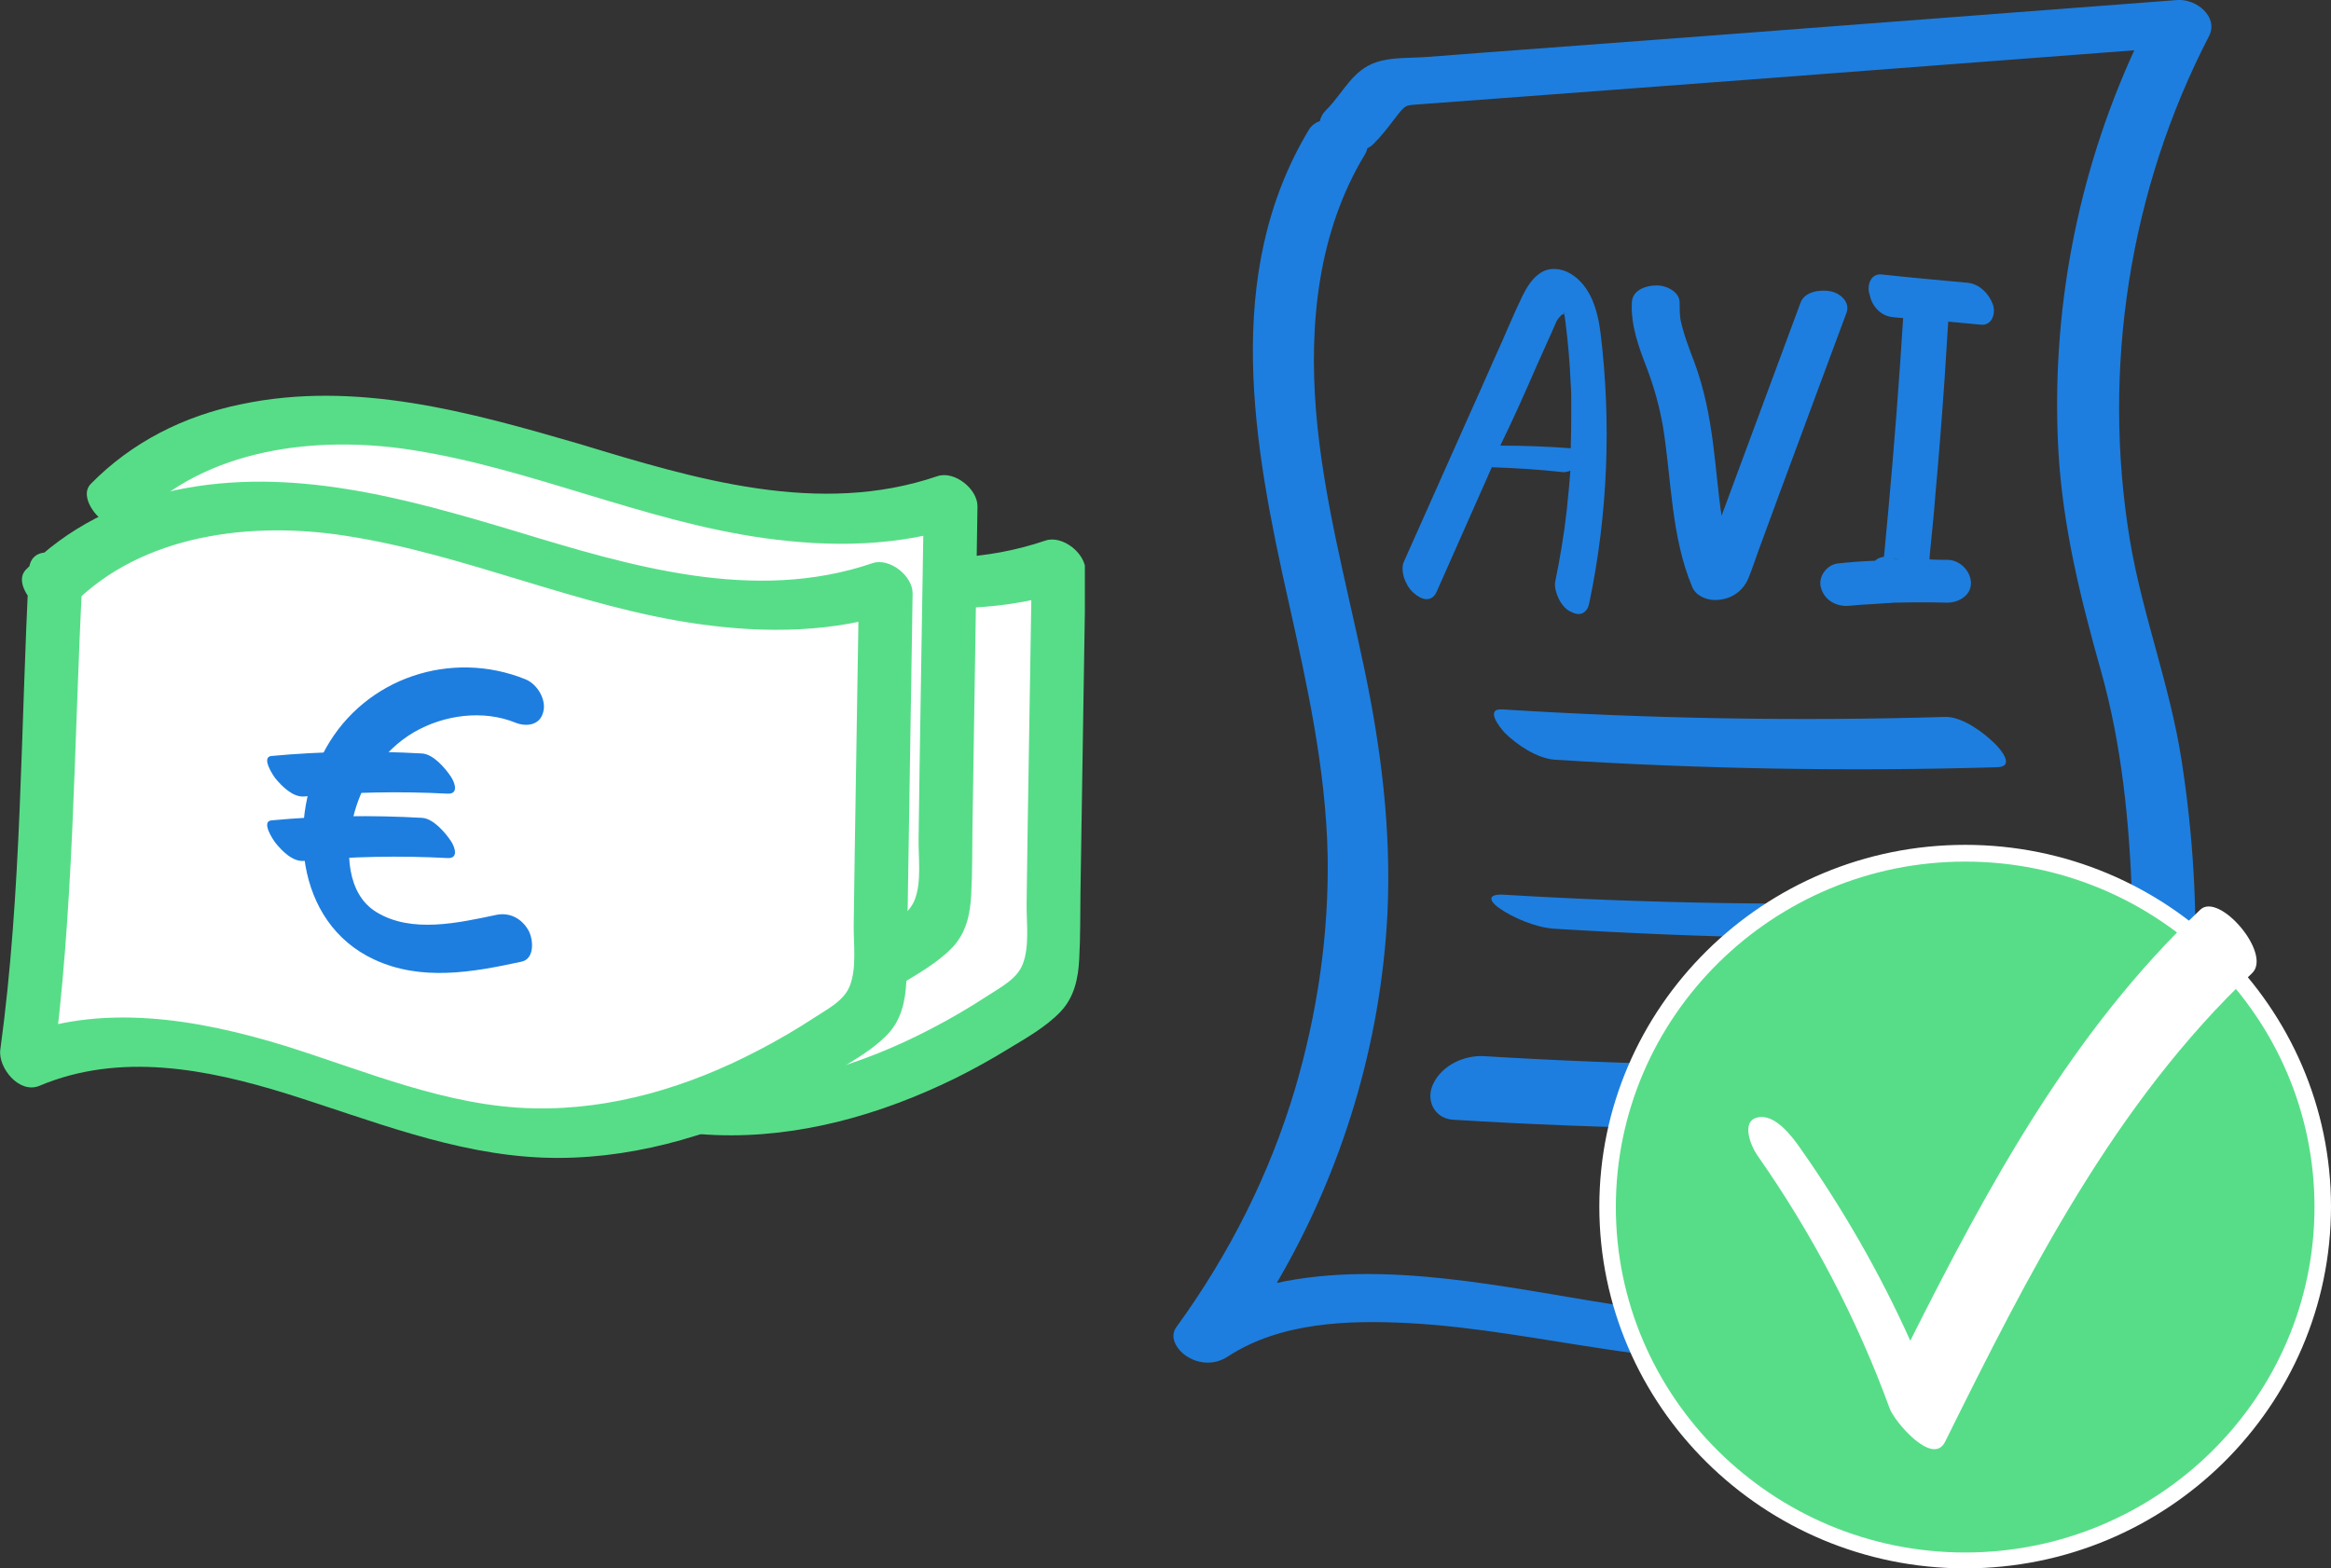 <svg width="159" height="107" viewBox="0 0 159 107" fill="none" xmlns="http://www.w3.org/2000/svg">
<rect x="0" y="0" width="159" height="107" fill="#333333" stroke="none"/>
<g clip-path="url(#clip0_2801_152)">
<path d="M148.531 0.001C138.002 0.813 127.473 1.596 116.944 2.409C111.74 2.8 106.506 3.191 101.302 3.582C99.993 3.673 98.685 3.793 97.376 3.883C96.25 3.974 94.942 3.883 93.877 4.245C92.233 4.786 91.594 6.382 90.468 7.495C90.225 7.736 90.073 8.007 90.042 8.248C89.738 8.368 89.464 8.549 89.281 8.85C83.347 18.722 85.508 30.43 87.882 40.995C89.16 46.714 90.438 52.462 90.56 58.362C90.651 63.749 89.86 69.107 88.338 74.284C86.603 80.123 83.834 85.601 80.243 90.537C79.695 91.289 80.365 92.192 81.034 92.584C81.887 93.095 82.921 93.095 83.743 92.553C87.334 90.206 91.929 90.055 96.068 90.266C100.602 90.507 105.045 91.38 109.518 92.042C115.422 92.945 121.387 93.306 127.351 93.637C130.12 93.787 132.981 94.269 135.75 94.149C138.611 94.028 139.919 92.373 141.228 90.055C145.062 83.103 149.201 75.488 149.657 67.391C149.931 62.244 149.597 56.947 148.805 51.86C148.014 46.744 146.127 41.928 145.275 36.811C143.358 25.163 145.245 12.943 150.692 2.439C151.331 1.145 149.81 -0.09 148.531 0.001ZM140.406 30.791C140.711 35.998 141.928 40.874 143.328 45.841C144.728 50.837 145.245 56.074 145.427 61.251C145.58 65.465 145.427 69.558 144.149 73.622C142.962 77.414 141.197 80.996 139.402 84.547C138.854 85.631 138.276 86.684 137.698 87.768C137.211 88.671 136.633 90.266 135.72 90.808C134.837 91.289 133.285 90.898 132.342 90.808C130.699 90.687 129.086 90.597 127.442 90.507C121.6 90.176 115.726 89.875 109.914 88.972C102.793 87.858 94.455 85.932 87.09 87.527C91.564 79.882 94.181 71.214 94.637 62.365C94.911 56.646 94.211 51.048 93.025 45.449C91.807 39.67 90.255 33.952 89.768 28.052C89.281 22.063 89.921 15.802 93.085 10.565C93.177 10.415 93.237 10.264 93.268 10.114C93.42 10.054 93.572 9.933 93.694 9.813C94.242 9.271 94.698 8.669 95.155 8.067C95.915 7.104 95.794 7.194 96.981 7.104C99.415 6.923 101.819 6.743 104.254 6.562C109.184 6.201 114.144 5.81 119.074 5.449C127.899 4.786 136.754 4.094 145.58 3.432C141.654 12.01 139.889 21.401 140.406 30.791Z" fill="#1D7EDF"/>
<path d="M97.985 40.394C99.232 37.565 100.51 34.705 101.758 31.876C103.371 31.936 104.984 32.026 106.566 32.207C106.718 32.237 106.931 32.177 107.114 32.117C107.053 33.02 106.962 33.892 106.871 34.795C106.688 36.451 106.414 38.076 106.079 39.702C106.018 40.063 106.171 40.544 106.323 40.845C106.475 41.176 106.779 41.568 107.114 41.718C107.357 41.839 107.692 41.989 107.997 41.808C108.27 41.628 108.362 41.387 108.423 41.056C109.67 35.066 109.914 28.866 109.183 22.786C109.001 21.281 108.544 19.506 107.114 18.663C106.505 18.302 105.714 18.211 105.106 18.602C104.527 18.964 104.162 19.566 103.858 20.168C103.188 21.552 102.61 22.997 101.971 24.381C101.332 25.826 100.693 27.271 100.054 28.686C98.624 31.906 97.193 35.096 95.763 38.317C95.611 38.618 95.672 39.069 95.763 39.401C95.885 39.762 96.128 40.213 96.433 40.454C96.95 40.936 97.65 41.116 97.985 40.394ZM106.84 21.402C106.871 21.402 106.871 21.402 106.871 21.402C106.901 21.432 106.901 21.462 106.84 21.402ZM106.688 21.251C106.718 21.311 106.718 21.372 106.749 21.432C106.718 21.402 106.688 21.341 106.688 21.251C106.658 21.251 106.658 21.221 106.688 21.251ZM106.658 21.161V21.131C106.627 21.131 106.658 21.161 106.658 21.161ZM104.832 24.923C105.166 24.201 105.471 23.479 105.805 22.756C105.866 22.606 105.958 22.425 106.018 22.274C106.049 22.214 106.049 22.184 106.079 22.124C106.079 22.124 106.14 22.034 106.14 21.974C106.171 21.944 106.171 21.913 106.171 21.913C106.201 21.853 106.262 21.793 106.292 21.733C106.353 21.642 106.445 21.582 106.505 21.492C106.566 21.462 106.627 21.432 106.688 21.402V21.432C106.688 21.462 106.688 21.492 106.718 21.522C106.749 21.673 106.749 21.793 106.779 21.944C106.962 23.388 107.084 24.833 107.144 26.278C107.175 26.609 107.175 26.97 107.175 27.301C107.175 27.482 107.175 27.692 107.175 27.873C107.175 27.873 107.175 27.903 107.175 27.933C107.175 28.023 107.175 28.114 107.175 28.174C107.175 28.926 107.175 29.679 107.144 30.461C107.144 30.491 107.144 30.552 107.144 30.582C105.562 30.461 103.949 30.401 102.336 30.401C103.219 28.595 104.04 26.759 104.832 24.923Z" fill="#1D7EDF"/>
<path d="M113.444 29.166C114.022 32.808 113.992 36.6 115.422 40.031C115.665 40.633 116.365 40.934 116.974 40.934C118.009 40.934 118.861 40.392 119.256 39.459C119.5 38.858 119.713 38.225 119.926 37.623C120.413 36.299 120.9 34.975 121.387 33.65C122.36 31.032 123.334 28.383 124.308 25.765C124.856 24.29 125.403 22.815 125.951 21.34C126.225 20.618 125.525 19.986 124.825 19.865C124.125 19.745 123.091 19.895 122.817 20.648C121.021 25.494 119.226 30.34 117.43 35.185C117.187 33.56 117.065 31.905 116.852 30.279C116.609 28.383 116.244 26.517 115.574 24.711C115.209 23.748 114.844 22.815 114.631 21.822C114.57 21.43 114.57 21.069 114.57 20.678C114.6 19.895 113.627 19.444 112.957 19.474C112.257 19.474 111.344 19.805 111.314 20.618C111.222 22.153 111.77 23.658 112.318 25.072C112.835 26.427 113.2 27.751 113.444 29.166ZM116.031 38.918C116.061 38.888 116.061 38.888 116.031 38.918C116.031 38.948 116.031 38.948 116.031 38.918ZM116.091 38.827C116.061 38.858 116.061 38.858 116.061 38.888C116.061 38.858 116.091 38.827 116.091 38.827Z" fill="#1D7EDF"/>
<path d="M129.146 21.641C129.359 21.671 129.572 21.671 129.816 21.701C129.542 26.066 129.207 30.4 128.812 34.734C128.751 35.396 128.69 36.028 128.629 36.691C128.599 37.022 128.568 37.353 128.538 37.684C128.538 37.774 128.507 37.864 128.507 37.985C128.264 38.015 128.051 38.105 127.899 38.256C127.077 38.286 126.255 38.346 125.403 38.436C124.612 38.496 123.973 39.369 124.217 40.122C124.46 40.965 125.282 41.416 126.164 41.326C126.742 41.265 127.29 41.235 127.868 41.205C128.142 41.175 128.447 41.175 128.72 41.145C128.873 41.145 128.994 41.145 129.146 41.115C129.207 41.115 129.268 41.115 129.329 41.115C130.485 41.085 131.642 41.085 132.768 41.115C133.529 41.145 134.441 40.663 134.441 39.791C134.441 38.978 133.711 38.225 132.889 38.195C132.463 38.195 132.037 38.195 131.611 38.165C131.611 38.015 131.642 37.894 131.642 37.744C131.764 36.45 131.916 35.125 132.007 33.831C132.25 31.152 132.463 28.474 132.646 25.795C132.737 24.531 132.798 23.236 132.889 21.942C133.65 22.002 134.381 22.093 135.141 22.153C135.902 22.213 136.146 21.34 135.933 20.768C135.659 20.016 135.02 19.384 134.228 19.294C132.25 19.113 130.272 18.932 128.325 18.722C127.564 18.662 127.321 19.534 127.534 20.106C127.686 20.919 128.325 21.581 129.146 21.641ZM129.512 38.225C129.39 38.165 129.268 38.105 129.116 38.075C129.238 38.075 129.359 38.135 129.512 38.225Z" fill="#1D7EDF"/>
<path d="M102.489 48.399C101.272 48.309 102.276 49.603 102.641 49.994C103.463 50.807 104.832 51.74 106.049 51.83C116.092 52.462 126.164 52.643 136.237 52.342C137.424 52.312 136.542 51.198 136.085 50.747C135.324 49.994 133.864 48.881 132.677 48.911C122.604 49.212 112.531 49.031 102.489 48.399Z" fill="#1D7EDF"/>
<path d="M135.994 62.635C134.929 62.063 133.529 61.461 132.312 61.521C122.391 61.792 112.47 61.642 102.58 61.04C101.606 60.98 101.424 61.341 102.245 61.943C103.219 62.635 104.771 63.267 105.958 63.357C116.153 63.989 126.378 64.2 136.602 63.899C137.82 63.839 136.298 62.816 135.994 62.635Z" fill="#1D7EDF"/>
<path d="M130.82 72.568C120.961 72.839 111.101 72.659 101.271 72.057C99.902 71.966 98.38 72.659 97.772 73.923C97.224 75.006 97.802 76.301 99.111 76.391C109.366 77.023 119.683 77.204 129.968 76.903C131.246 76.872 132.798 75.759 133.011 74.465C133.255 73.08 132.007 72.538 130.82 72.568Z" fill="#1D7EDF"/>
<path d="M134.046 106.458C147.508 106.458 158.422 95.664 158.422 82.349C158.422 69.034 147.508 58.24 134.046 58.24C120.584 58.24 109.67 69.034 109.67 82.349C109.67 95.664 120.584 106.458 134.046 106.458Z" fill="#57DD88"/>
<path d="M134.046 107C120.291 107 109.092 95.924 109.092 82.319C109.092 68.715 120.291 57.639 134.046 57.639C147.801 57.639 159 68.715 159 82.319C159 95.954 147.801 107 134.046 107ZM134.046 58.782C120.93 58.782 110.218 69.347 110.218 82.35C110.218 95.322 120.9 105.917 134.046 105.917C147.162 105.917 157.874 95.352 157.874 82.35C157.874 69.347 147.192 58.782 134.046 58.782Z" fill="white"/>
<path d="M150.083 62.064C141.35 70.311 135.628 80.876 130.303 91.47C128.234 86.865 125.708 82.471 122.786 78.317C122.239 77.535 121.052 75.94 119.865 76.241C118.739 76.511 119.439 78.197 119.835 78.769C123.608 84.156 126.651 89.935 128.903 96.106C129.207 96.948 131.825 100.079 132.677 98.363C138.337 86.956 144.18 75.308 153.613 66.398C155.013 65.074 151.362 60.83 150.083 62.064Z" fill="white"/>
</g>
<g clip-path="url(#clip1_2801_152)">
<path d="M15.123 38.614C19.698 33.857 26.916 32.529 33.489 33.236C40.062 33.943 46.291 36.364 52.67 38.1C59.05 39.835 65.945 40.778 72.175 38.593C72.046 47.206 71.895 55.819 71.767 64.41C71.745 65.374 71.724 66.36 71.251 67.196C70.843 67.903 70.177 68.374 69.511 68.846C62.96 73.302 55.162 76.387 47.279 75.787C41.501 75.337 36.088 72.981 30.546 71.331C25.004 69.66 18.86 68.717 13.555 71.01C15.08 59.997 16.132 48.941 16.734 37.843" fill="white"/>
<path d="M16.712 39.813C21.459 34.971 28.956 34.093 35.379 35.078C43.584 36.342 51.231 39.942 59.458 41.099C64.034 41.742 68.695 41.699 73.12 40.199C72.218 39.513 71.294 38.806 70.392 38.121C70.284 44.377 70.198 50.633 70.091 56.911C70.07 58.475 70.048 60.039 70.026 61.603C70.005 62.889 70.241 64.538 69.769 65.76C69.382 66.788 68.265 67.345 67.384 67.924C66.139 68.738 64.828 69.509 63.496 70.195C58.792 72.659 53.53 74.266 48.16 74.137C42.274 74.008 36.775 71.609 31.233 69.873C25.304 68.031 18.581 66.831 12.652 69.316C13.555 70.13 14.435 70.966 15.337 71.78C16.884 60.639 17.98 49.455 18.581 38.228C18.688 36.385 15.058 35.057 14.951 37.328C14.371 48.276 13.34 59.203 11.815 70.066C11.643 71.287 13.103 73.13 14.5 72.53C19.956 70.238 25.863 71.373 31.319 73.066C37.076 74.865 42.725 77.201 48.825 77.437C54.518 77.651 60.103 76.044 65.172 73.558C66.418 72.937 67.621 72.273 68.802 71.544C70.005 70.816 71.337 70.066 72.325 69.038C73.27 68.052 73.549 66.767 73.614 65.438C73.7 63.917 73.678 62.396 73.7 60.875C73.807 53.568 73.936 46.262 74.043 38.956C74.065 37.756 72.475 36.492 71.315 36.878C63.217 39.642 54.775 37.071 46.935 34.693C39.46 32.421 31.684 30.236 23.844 31.886C19.913 32.786 16.326 34.564 13.533 37.413C12.846 38.121 13.64 39.342 14.22 39.792C14.972 40.349 16.003 40.52 16.712 39.813Z" fill="#57DD88"/>
<path d="M7.755 34.221C12.33 29.443 19.547 28.115 26.12 28.822C32.693 29.529 38.923 31.95 45.302 33.685C51.682 35.421 58.577 36.385 64.807 34.2C64.678 42.813 64.527 51.426 64.398 60.018C64.377 60.982 64.356 61.967 63.883 62.803C63.475 63.51 62.809 63.981 62.143 64.453C55.592 68.909 47.794 71.995 39.911 71.395C34.133 70.945 28.72 68.588 23.177 66.938C17.636 65.267 11.492 64.324 6.187 66.617C7.733 55.604 8.786 44.527 9.366 33.45" fill="white"/>
<path d="M9.344 35.42C14.091 30.578 21.588 29.7 28.01 30.685C36.216 31.949 43.863 35.549 52.09 36.706C56.665 37.349 61.327 37.306 65.751 35.806C64.849 35.12 63.926 34.413 63.023 33.727C62.916 39.984 62.83 46.24 62.723 52.518C62.701 54.082 62.68 55.646 62.658 57.21C62.637 58.496 62.873 60.145 62.401 61.367C62.014 62.395 60.897 62.952 60.016 63.531C58.77 64.345 57.46 65.116 56.128 65.802C51.424 68.266 46.161 69.873 40.791 69.744C34.906 69.615 29.407 67.216 23.865 65.48C17.936 63.638 11.213 62.438 5.284 64.923C6.186 65.737 7.067 66.573 7.969 67.387C9.516 56.246 10.611 45.062 11.213 33.835C11.32 31.992 7.69 30.664 7.583 32.935C7.003 43.883 5.972 54.81 4.446 65.673C4.275 66.894 5.735 68.737 7.131 68.137C12.588 65.844 18.495 66.98 23.951 68.673C29.707 70.472 35.357 72.808 41.457 73.044C47.15 73.258 52.734 71.651 57.804 69.165C59.05 68.544 60.252 67.88 61.434 67.151C62.637 66.423 63.969 65.673 64.957 64.645C65.902 63.659 66.181 62.374 66.246 61.045C66.332 59.524 66.31 58.003 66.332 56.481C66.439 49.175 66.568 41.869 66.675 34.563C66.697 33.363 65.107 32.099 63.947 32.485C55.849 35.249 47.407 32.678 39.567 30.299C32.049 28.114 24.294 25.929 16.454 27.578C12.545 28.371 8.979 30.171 6.186 33.02C5.499 33.727 6.294 34.949 6.874 35.399C7.626 35.934 8.657 36.127 9.344 35.42Z" fill="#57DD88"/>
<path d="M3.351 40.069C7.927 35.312 15.144 33.984 21.717 34.691C28.29 35.398 34.519 37.819 40.899 39.555C47.279 41.29 54.174 42.254 60.403 40.069C60.274 48.682 60.124 57.295 59.995 65.887C59.974 66.851 59.952 67.837 59.48 68.672C59.072 69.379 58.406 69.851 57.74 70.322C51.188 74.778 43.391 77.864 35.507 77.264C29.729 76.814 24.316 74.457 18.774 72.807C13.232 71.136 7.089 70.193 1.783 72.486C3.308 61.495 3.201 50.46 3.781 39.383" fill="white"/>
<path d="M4.941 41.268C9.688 36.426 17.184 35.548 23.586 36.555C31.791 37.819 39.438 41.418 47.665 42.575C52.24 43.218 56.902 43.175 61.327 41.675C60.425 40.99 59.501 40.283 58.599 39.597C58.491 45.853 58.405 52.11 58.298 58.388C58.276 59.952 58.255 61.516 58.233 63.08C58.212 64.365 58.448 66.015 57.976 67.236C57.589 68.265 56.472 68.822 55.591 69.4C54.346 70.214 53.035 70.986 51.703 71.671C46.999 74.135 41.737 75.742 36.367 75.614C30.481 75.485 24.982 73.085 19.44 71.35C13.511 69.529 6.788 68.35 0.859 70.836C1.762 71.65 2.642 72.486 3.544 73.3C5.07 62.18 5.027 50.974 5.607 39.79C5.692 37.947 2.084 36.619 1.976 38.89C1.396 49.796 1.504 60.766 0.022 71.607C-0.15 72.828 1.31 74.671 2.707 74.071C8.163 71.778 14.07 72.914 19.526 74.607C25.283 76.406 30.932 78.742 37.032 78.978C42.725 79.192 48.31 77.585 53.379 75.099C54.625 74.478 55.828 73.814 57.009 73.085C58.212 72.357 59.544 71.607 60.532 70.579C61.477 69.593 61.756 68.308 61.821 66.979C61.907 65.458 61.885 63.937 61.907 62.416C62.014 55.109 62.143 47.803 62.25 40.497C62.272 39.297 60.682 38.033 59.522 38.419C51.424 41.183 42.982 38.612 35.142 36.233C27.645 33.984 19.869 31.798 12.029 33.427C8.141 34.241 4.554 36.019 1.762 38.869C1.074 39.576 1.869 40.797 2.449 41.247C3.201 41.804 4.253 41.997 4.941 41.268Z" fill="#57DD88"/>
<path d="M35.851 46.348C30.782 44.291 24.918 46.241 22.233 51.04C19.569 55.775 20.085 62.931 25.519 65.46C28.741 66.959 32.221 66.338 35.572 65.609C36.474 65.417 36.388 64.131 36.066 63.51C35.615 62.674 34.777 62.224 33.854 62.417C31.297 62.953 28.075 63.703 25.67 62.224C23.608 60.96 23.586 58.003 24.059 55.904C24.596 53.483 26.078 51.212 28.247 49.947C30.288 48.769 32.952 48.405 35.164 49.305C35.916 49.605 36.839 49.476 37.054 48.576C37.291 47.74 36.646 46.669 35.851 46.348Z" fill="#1D7EDF"/>
<path d="M20.75 58.733C23.994 58.432 27.259 58.368 30.524 58.54C31.297 58.583 31.04 57.811 30.76 57.383C30.374 56.804 29.557 55.84 28.784 55.797C25.369 55.604 21.932 55.647 18.517 55.969C17.786 56.033 18.624 57.297 18.796 57.511C19.225 58.047 19.977 58.818 20.75 58.733Z" fill="#1D7EDF"/>
<path d="M20.75 54.34C23.994 54.04 27.259 53.976 30.524 54.147C31.297 54.19 31.04 53.419 30.76 52.99C30.374 52.412 29.557 51.447 28.784 51.405C25.369 51.212 21.932 51.255 18.517 51.576C17.786 51.64 18.624 52.904 18.796 53.119C19.225 53.633 19.977 54.404 20.75 54.34Z" fill="#1D7EDF"/>
</g>
<defs>
<clipPath id="clip0_2801_152">
<rect width="79" height="107" fill="white" transform="translate(80)"/>
</clipPath>
<clipPath id="clip1_2801_152">
<rect width="74" height="52" fill="white" transform="translate(0 27)"/>
</clipPath>
</defs>
</svg>
